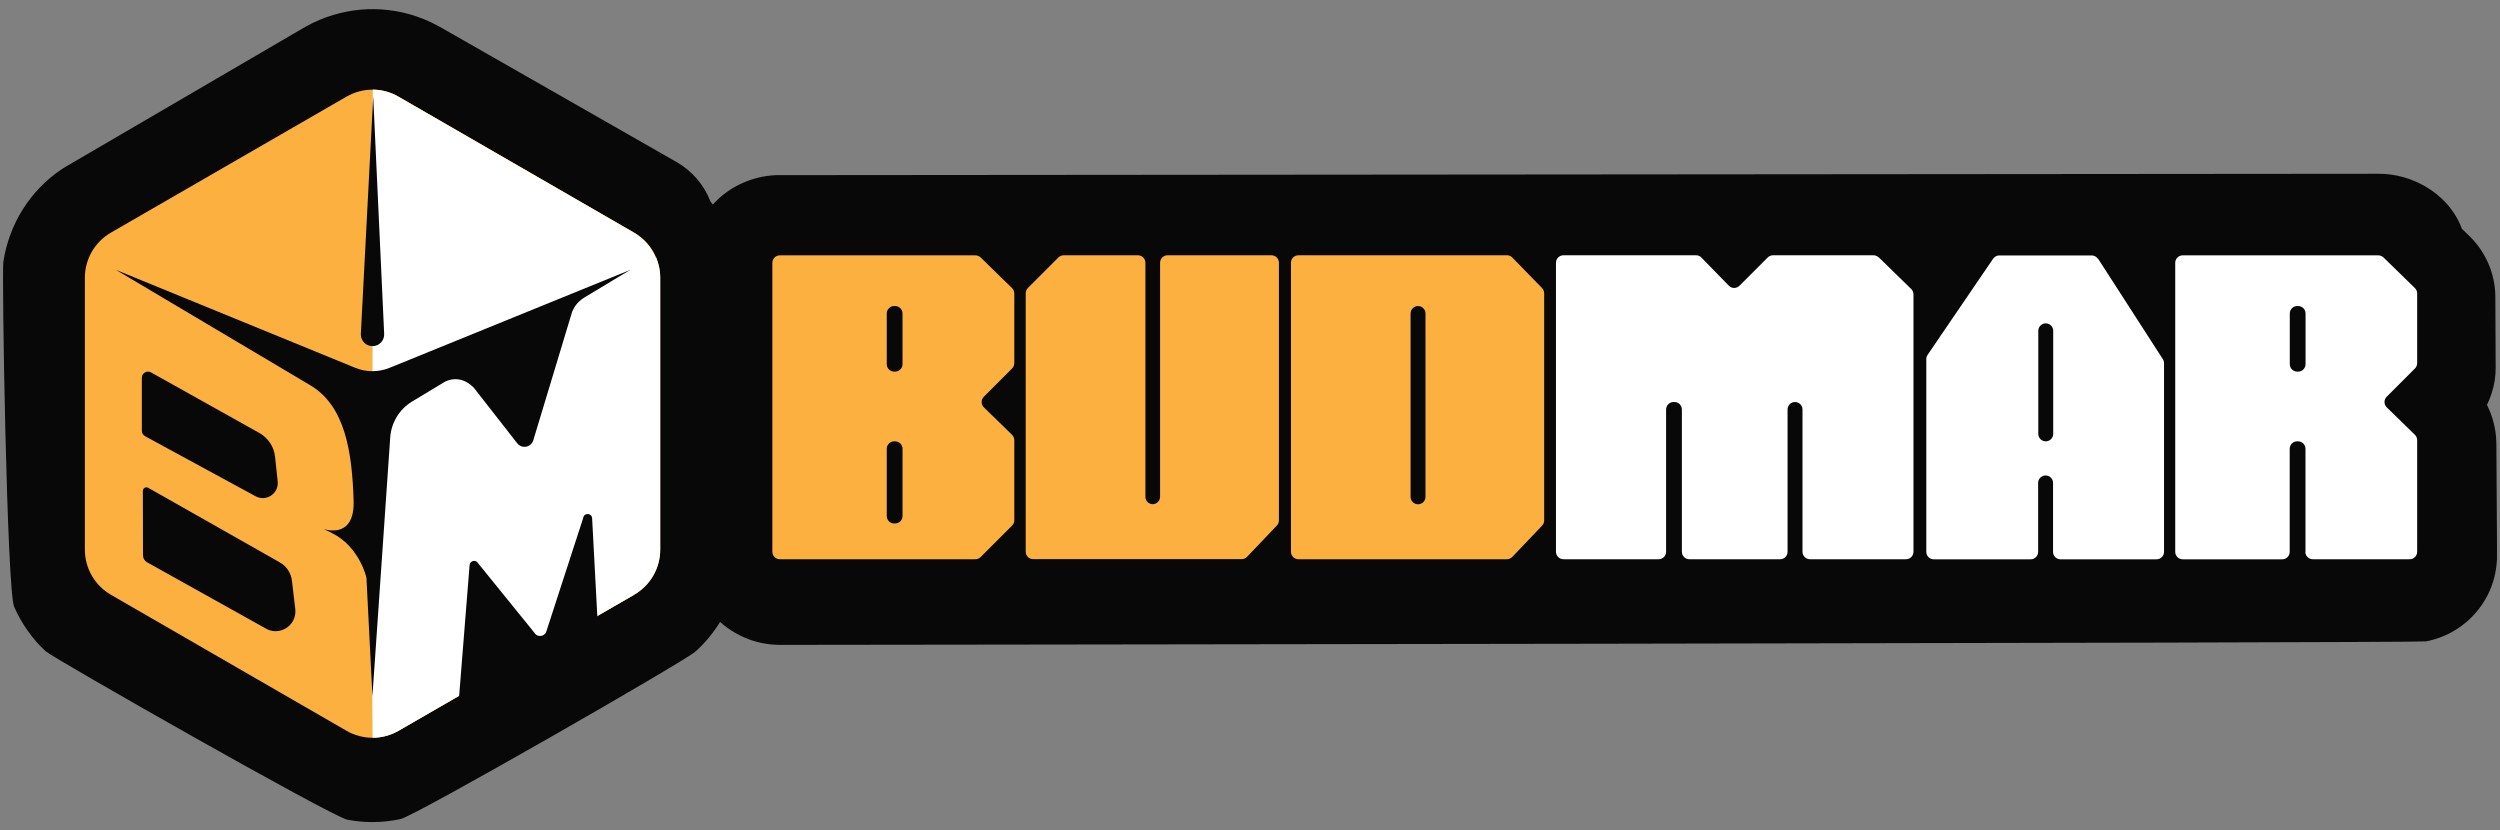 <svg width="268" height="89" viewBox="0 0 268 89" fill="none" xmlns="http://www.w3.org/2000/svg">
<rect x="0" y="0" width="268" height="89" fill="#808080" stroke="none"/>
<g clip-path="url(#clip0_2_7)">
<path d="M267.601 47.494C267.601 47.419 267.601 47.344 267.601 47.261C267.551 45.911 267.201 44.595 266.602 43.404C267.001 42.596 267.276 41.729 267.426 40.838C267.501 40.388 267.535 39.93 267.535 39.471L267.501 31.807C267.485 29.307 266.435 26.916 264.619 25.208L263.919 24.533C263.686 23.9 263.377 23.292 262.977 22.717C262.594 22.151 262.144 21.642 261.644 21.193C260.528 20.176 259.162 19.426 257.679 19.002C256.779 18.743 255.813 18.618 254.921 18.627L83.58 18.776C83.489 18.776 83.405 18.776 83.314 18.776H83.139C82.989 18.793 82.847 18.802 82.697 18.81C82.047 18.868 81.406 18.993 80.856 19.16C79.781 19.476 78.781 19.96 77.94 20.568C77.373 20.968 76.865 21.426 76.407 21.926C76.324 21.809 76.249 21.692 76.157 21.584C75.465 19.81 74.191 18.318 72.525 17.369L48.514 3.655C48.456 3.622 48.397 3.589 48.331 3.555C48.206 3.489 48.081 3.414 47.956 3.339C47.397 3.014 46.548 2.514 45.431 2.047C45.381 2.022 45.331 2.006 45.273 1.989C43.407 1.256 41.374 0.914 39.399 0.989C37.416 1.064 35.417 1.556 33.609 2.422C33.576 2.439 33.534 2.456 33.501 2.472C33.009 2.722 32.593 2.955 32.184 3.197L7.049 17.868C6.899 17.96 6.749 18.052 6.607 18.143C3.25 20.401 0.976 23.992 0.359 28.074C0.184 29.324 0.734 63.266 1.517 65.048C2.317 66.865 3.492 68.531 4.891 69.814C5.649 70.522 35.609 87.576 37.25 87.876C38.125 88.043 39.025 88.126 39.916 88.126C40.941 88.126 41.957 88.018 42.94 87.801C44.49 87.476 73.349 70.914 74.532 69.864C75.574 68.939 76.465 67.856 77.19 66.665C77.415 66.873 77.648 67.065 77.898 67.248C77.931 67.273 77.973 67.298 78.007 67.323C79.09 68.106 80.356 68.664 81.697 68.939C82.289 69.056 82.905 69.122 83.522 69.131H83.68C83.68 69.131 259.112 68.931 260.07 68.756C260.211 68.731 260.353 68.698 260.495 68.664C263.311 67.998 265.693 66.023 266.876 63.374C267.418 62.157 267.693 60.816 267.685 59.458L267.61 47.494H267.601Z" fill="#080808"/>
<path d="M82.796 59.158V28.174C82.796 27.733 83.155 27.375 83.596 27.375H104.566C104.774 27.375 104.974 27.458 105.124 27.599L108.49 30.882C108.64 31.032 108.732 31.24 108.732 31.448V38.93C108.732 39.138 108.648 39.347 108.498 39.496L105.466 42.529C105.149 42.846 105.158 43.354 105.466 43.662L108.49 46.611C108.64 46.761 108.732 46.97 108.732 47.178V55.776C108.732 55.984 108.648 56.192 108.498 56.342L105.124 59.717C104.974 59.867 104.774 59.95 104.558 59.95H83.596C83.155 59.95 82.796 59.592 82.796 59.15V59.158ZM95.06 33.606V39.038C95.06 39.48 95.418 39.838 95.86 39.838H95.951C96.393 39.838 96.751 39.48 96.751 39.038V33.606C96.751 33.165 96.393 32.806 95.951 32.806H95.86C95.418 32.806 95.06 33.165 95.06 33.606ZM95.951 47.311H95.86C95.418 47.311 95.06 47.669 95.06 48.111V55.318C95.06 55.759 95.418 56.117 95.86 56.117H95.951C96.393 56.117 96.751 55.759 96.751 55.318V48.111C96.751 47.669 96.393 47.311 95.951 47.311Z" fill="#FBB040"/>
<path d="M123.562 54.051C124.003 54.051 124.361 53.693 124.361 53.251V28.166C124.361 27.724 124.72 27.366 125.161 27.366H136.3C136.742 27.366 137.1 27.724 137.1 28.166V55.784C137.1 55.992 137.025 56.184 136.883 56.334L133.684 59.691C133.534 59.85 133.326 59.941 133.109 59.941H110.756C110.315 59.941 109.957 59.583 109.957 59.142V31.44C109.957 31.232 110.04 31.023 110.19 30.874L113.464 27.599C113.614 27.449 113.814 27.366 114.031 27.366H121.987C122.428 27.366 122.787 27.724 122.787 28.166V53.251C122.787 53.693 123.145 54.051 123.587 54.051H123.562Z" fill="#FBB040"/>
<path d="M165.318 56.342L162.119 59.7C161.969 59.858 161.76 59.95 161.544 59.95H139.191C138.749 59.95 138.391 59.592 138.391 59.15V28.166C138.391 27.724 138.749 27.366 139.191 27.366H161.552C161.769 27.366 161.969 27.449 162.119 27.608L165.309 30.882C165.451 31.032 165.534 31.232 165.534 31.44V55.792C165.534 56.001 165.459 56.192 165.318 56.342ZM151.213 33.606V53.26C151.213 53.701 151.571 54.059 152.013 54.059C152.454 54.059 152.813 53.701 152.813 53.26V33.606C152.813 33.165 152.454 32.806 152.013 32.806C151.571 32.806 151.213 33.165 151.213 33.606Z" fill="#FBB040"/>
<path d="M201.425 27.608L204.883 30.982C205.033 31.132 205.124 31.34 205.124 31.548V59.15C205.124 59.592 204.766 59.95 204.324 59.95H194.027C193.585 59.95 193.227 59.592 193.227 59.15V43.895C193.227 43.454 192.869 43.096 192.427 43.096C191.986 43.096 191.627 43.454 191.627 43.895V59.15C191.627 59.592 191.269 59.95 190.828 59.95H181.097C180.655 59.95 180.297 59.592 180.297 59.15V43.895C180.297 43.454 179.939 43.096 179.497 43.096H179.406C178.964 43.096 178.606 43.454 178.606 43.895V59.15C178.606 59.592 178.247 59.95 177.806 59.95H167.6C167.159 59.95 166.8 59.592 166.8 59.15V28.166C166.8 27.724 167.159 27.366 167.6 27.366H181.822C182.038 27.366 182.238 27.449 182.388 27.608L185.337 30.632C185.646 30.948 186.154 30.948 186.47 30.632L189.503 27.599C189.653 27.449 189.853 27.366 190.07 27.366H200.834C201.042 27.366 201.242 27.449 201.392 27.591L201.425 27.608Z" fill="white"/>
<path d="M224.919 27.741L231.859 38.505C231.943 38.63 231.984 38.78 231.984 38.938V59.158C231.984 59.6 231.626 59.958 231.185 59.958H220.887C220.446 59.958 220.087 59.6 220.087 59.158V51.769C220.087 51.327 219.729 50.969 219.288 50.969C218.846 50.969 218.488 51.327 218.488 51.769V59.158C218.488 59.6 218.129 59.958 217.688 59.958H207.299C206.857 59.958 206.499 59.6 206.499 59.158V38.488C206.499 38.33 206.549 38.172 206.641 38.038L213.664 27.733C213.814 27.516 214.055 27.383 214.322 27.383H224.228C224.495 27.383 224.753 27.516 224.894 27.749L224.919 27.741ZM219.304 47.311C219.746 47.311 220.104 46.953 220.104 46.511V35.464C220.104 35.023 219.746 34.664 219.304 34.664C218.863 34.664 218.504 35.023 218.504 35.464V46.511C218.504 46.953 218.863 47.311 219.304 47.311Z" fill="white"/>
<path d="M247.148 59.158V48.111C247.148 47.669 246.789 47.311 246.348 47.311H246.256C245.815 47.311 245.456 47.669 245.456 48.111V59.158C245.456 59.6 245.098 59.958 244.656 59.958H233.984C233.543 59.958 233.184 59.6 233.184 59.158V28.174C233.184 27.733 233.543 27.374 233.984 27.374H254.954C255.162 27.374 255.362 27.458 255.512 27.599L258.878 30.882C259.028 31.032 259.12 31.24 259.12 31.448V38.93C259.12 39.138 259.036 39.346 258.886 39.496L255.854 42.529C255.537 42.846 255.545 43.354 255.854 43.662L258.878 46.611C259.028 46.761 259.12 46.969 259.12 47.178V59.15C259.12 59.591 258.761 59.95 258.32 59.95H247.931C247.489 59.95 247.131 59.591 247.131 59.15L247.148 59.158ZM245.465 33.606V39.038C245.465 39.48 245.823 39.838 246.264 39.838H246.356C246.798 39.838 247.156 39.48 247.156 39.038V33.606C247.156 33.165 246.798 32.806 246.356 32.806H246.264C245.823 32.806 245.465 33.165 245.465 33.606Z" fill="white"/>
<path d="M67.975 63.766L42.731 78.337C40.999 79.337 38.866 79.337 37.141 78.337L11.898 63.766C10.165 62.766 9.098 60.925 9.098 58.925V29.774C9.098 27.774 10.165 25.933 11.898 24.933L37.141 10.362C38.874 9.362 41.007 9.362 42.731 10.362L67.975 24.933C69.708 25.933 70.775 27.774 70.775 29.774V58.925C70.775 60.925 69.708 62.766 67.975 63.766Z" fill="#FBB040"/>
<path d="M67.976 63.765L42.732 78.337C41.965 78.778 41.124 79.028 40.266 79.078C40.157 79.078 39.941 79.087 39.941 79.087L39.683 42.687L70.325 27.566C70.325 27.566 70.525 28.083 70.583 28.324C70.708 28.791 70.775 29.266 70.775 29.757V58.908C70.775 60.908 69.709 62.749 67.976 63.749V63.765Z" fill="white"/>
<path d="M39.932 40.746L39.965 9.604C39.965 9.604 40.199 9.604 40.349 9.621C41.157 9.687 41.957 9.929 42.69 10.354L67.933 24.925C69 25.542 69.808 26.475 70.283 27.566C70.575 28.249 39.932 40.738 39.932 40.738V40.746Z" fill="white"/>
<path d="M31.302 62.307C31.227 61.466 30.735 60.708 30.002 60.291L15.889 52.293C15.631 52.143 15.314 52.335 15.314 52.627L15.331 59.533C15.331 59.825 15.481 60.1 15.73 60.258L28.411 67.331C29.902 68.273 31.818 67.098 31.66 65.34L31.302 62.299V62.307Z" fill="#080808"/>
<path d="M15.547 46.761L27.402 53.201C28.544 53.818 29.91 52.901 29.768 51.61L29.485 48.953C29.369 47.886 28.744 46.945 27.811 46.42L16.188 39.921C15.747 39.671 15.205 39.996 15.205 40.496V46.178C15.205 46.42 15.339 46.645 15.555 46.761H15.547Z" fill="#080808"/>
<path d="M62.536 55.476L58.587 67.631C58.437 68.264 57.587 68.381 57.27 67.806L51.247 60.375C51.014 59.95 50.372 60.1 50.339 60.583L49.181 75.096L64.052 66.415L63.477 55.584C63.477 55.009 62.661 54.918 62.527 55.476H62.536Z" fill="#080808"/>
<path d="M50.747 41.504L55.446 47.519C55.937 48.153 56.945 47.961 57.17 47.194L61.336 33.415C61.511 32.981 61.877 32.356 62.636 31.898L67.559 28.932L41.766 39.43C40.583 39.913 39.266 39.913 38.083 39.43L12.431 28.932L33.268 41.304C36.967 43.504 37.75 48.353 37.908 53.701C38.067 59.05 32.651 55.642 35.617 57.159C38.583 58.667 39.283 61.941 39.283 61.941L39.925 74.621L41.833 46.886C41.941 45.303 42.816 43.87 44.174 43.046L47.656 40.946C47.656 40.946 49.206 39.988 50.739 41.513L50.747 41.504Z" fill="#080808"/>
<path d="M39.991 37.105C40.683 37.072 41.216 36.489 41.183 35.797L40.008 10.329L38.683 35.789C38.683 35.789 38.683 35.872 38.683 35.914C38.717 36.605 39.3 37.139 39.991 37.105Z" fill="#080808"/>
</g>
<defs>
<clipPath id="clip0_2_7">
<rect width="267.351" height="87.145" fill="white" transform="translate(0.325 0.981)"/>
</clipPath>
</defs>
</svg>
